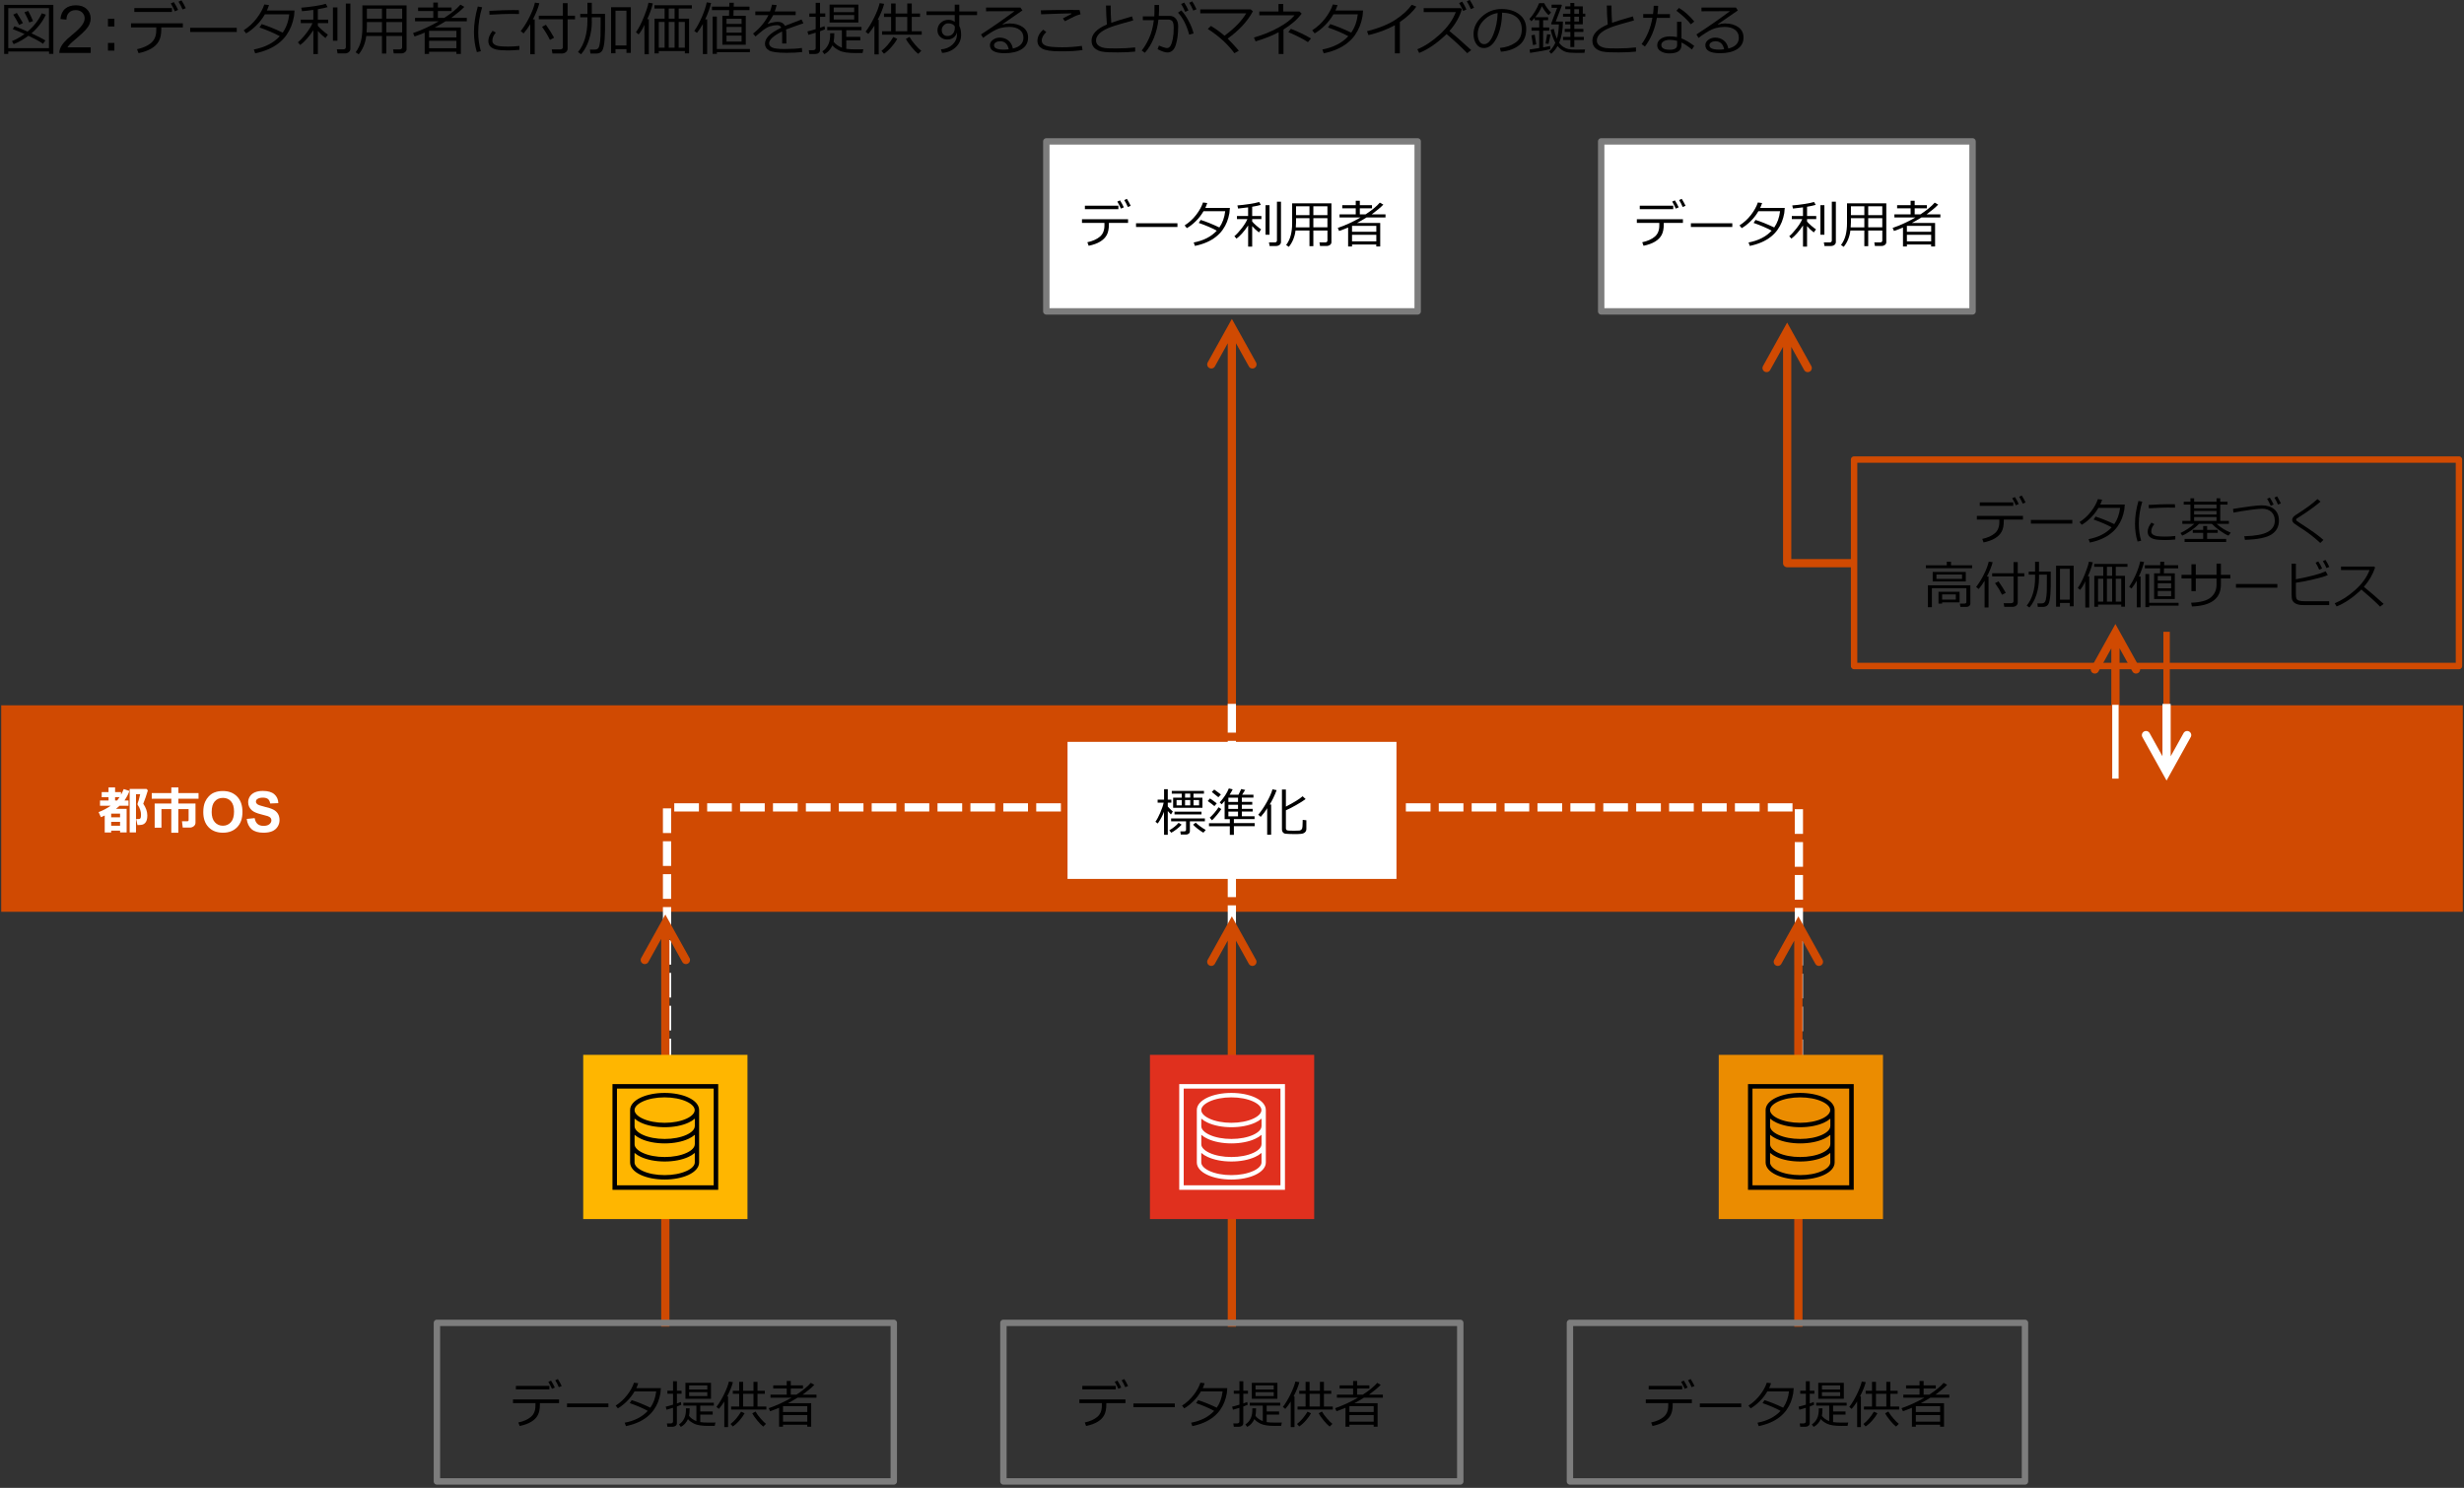 <?xml version="1.0" encoding="UTF-8"?><svg xmlns="http://www.w3.org/2000/svg" viewBox="0 0 769 464.43"><rect x="0" y="0" width="769" height="464.43" fill="#333333" stroke="none"/><defs><style>.cls-1{fill:#eb8c00;}.cls-2,.cls-3{fill:#fff;}.cls-4{fill:#ffb600;}.cls-5{fill:#d04a02;}.cls-6{fill:#e0301e;}.cls-7{stroke:#fff;}.cls-7,.cls-8,.cls-9,.cls-10{fill:none;stroke-linejoin:round;stroke-width:2px;}.cls-7,.cls-10{stroke-linecap:square;}.cls-3,.cls-11{fill-rule:evenodd;}.cls-8{stroke:#7d7d7d;}.cls-9,.cls-10{stroke:#d04a02;}</style></defs><g id="_レイヤー_8"><rect class="cls-5" x=".38" y="220.16" width="768.24" height="64.45"/><path class="cls-2" d="m333.67,250.74h1.34v2.57h-1.34v-2.57Zm-10.27,0h7.7v2.57h-7.7v-2.57Zm-10.27,0h7.7v2.57h-7.7v-2.57Zm-10.27,0h7.7v2.57h-7.7v-2.57Zm-10.27,0h7.7v2.57h-7.7v-2.57Zm-10.27,0h7.7v2.57h-7.7v-2.57Zm-10.27,0h7.7v2.57h-7.7v-2.57Zm-10.27,0h7.7v2.57h-7.7v-2.57Zm-10.27,0h7.7v2.57h-7.7v-2.57Zm-10.27,0h7.7v2.57h-7.7v-2.57Zm-10.27,0h7.7v2.57h-7.7v-2.57Zm-10.27,0h7.7v2.57h-7.7v-2.57Zm-10.27,0h7.7v2.57h-7.7v-2.57Zm-3.54,9.29v-7.7h2.57v7.7h-2.57Zm0,10.27v-7.7h2.57v7.7h-2.57Zm0,10.27v-7.7h2.57v7.7h-2.57Zm0,10.27v-7.7h2.57v7.7h-2.57Zm0,10.27v-7.7h2.57v7.7h-2.57Zm0,10.27v-7.7h2.57v7.7h-2.57Zm0,10.27v-7.7h2.57v7.7h-2.57Zm0,11.55v-8.98h2.57v8.98h-2.57Z"/><path class="cls-2" d="m446.46,250.74h-7.7v2.57h7.7v-2.57Zm10.27,0h-7.7v2.57h7.7v-2.57Zm10.27,0h-7.7v2.57h7.7v-2.57Zm10.27,0h-7.7v2.57h7.7v-2.57Zm10.27,0h-7.7v2.57h7.7v-2.57Zm10.27,0h-7.7v2.57h7.7v-2.57Zm10.27,0h-7.7v2.57h7.7v-2.57Zm10.27,0h-7.7v2.57h7.7v-2.57Zm10.27,0h-7.7v2.57h7.7v-2.57Zm10.27,0h-7.7v2.57h7.7v-2.57Zm10.27,0h-7.7v2.57h7.7v-2.57Zm10.27,0h-7.7v2.57h7.7v-2.57Zm3.28,9.55v-7.7h-2.57v7.7h2.57Zm0,10.27v-7.7h-2.57v7.7h2.57Zm0,10.27v-7.7h-2.57v7.7h2.57Zm0,10.27v-7.7h-2.57v7.7h2.57Zm0,10.27v-7.7h-2.57v7.7h2.57Zm0,10.27v-7.7h-2.57v7.7h2.57Zm0,10.27v-7.7h-2.57v7.7h2.57Zm0,11.55v-8.98h-2.57v8.98h2.57Z"/><path class="cls-5" d="m200.11,299.04l7.54-13.57,7.54,13.57c.34.62.12,1.4-.5,1.74-.62.34-1.4.12-1.74-.5l-6.42-11.55h2.24l-6.42,11.55c-.34.62-1.13.84-1.74.5-.62-.34-.84-1.13-.5-1.74Zm6.25,115.06v-125.99s2.57,0,2.57,0v125.99s-2.57,0-2.57,0Z"/><path class="cls-5" d="m568.8,299.61l-7.54-13.57-7.54,13.57c-.34.62-.12,1.4.5,1.74.62.34,1.4.12,1.74-.5l6.42-11.55h-2.24l6.42,11.55c.34.62,1.13.84,1.74.5.62-.34.84-1.13.5-1.74Zm-6.25,114.52v-125.44s-2.57,0-2.57,0v125.44s2.57,0,2.57,0Z"/><path class="cls-5" d="m376.92,113.12l7.54-13.57,7.54,13.57c.34.62.12,1.4-.5,1.75-.62.34-1.4.12-1.74-.5l-6.42-11.55h2.24l-6.42,11.55c-.34.62-1.13.84-1.74.5-.62-.34-.84-1.13-.5-1.75Zm6.25,109.06v-119.99s2.57,0,2.57,0v119.99s-2.57,0-2.57,0Z"/><path class="cls-2" d="m385.74,282.61v6h-2.57v-6h2.57Zm0-10.27v7.7h-2.57v-7.7h2.57Zm0-10.27v7.7s-2.57,0-2.57,0v-7.7s2.57,0,2.57,0Zm0-10.27v7.7h-2.57v-7.7h2.57Zm0-10.27v7.7h-2.57v-7.7h2.57Zm0-10.27v7.7h-2.57v-7.7h2.57Zm0-11.55v8.98h-2.57v-8.98h2.57Z"/><rect class="cls-2" x="333.17" y="231.57" width="102.66" height="42.78"/><rect class="cls-9" x="578.65" y="143.45" width="188.78" height="64.45"/><path class="cls-5" d="m550.22,114.26l7.54-13.57,7.54,13.57c.34.62.12,1.4-.5,1.74-.62.34-1.4.12-1.74-.5l-6.42-11.55h2.24l-6.42,11.55c-.34.62-1.13.84-1.74.5-.62-.34-.84-1.13-.5-1.74Zm28.63,62.81h-21.09c-.71,0-1.28-.57-1.28-1.28v-72.45h2.57v72.45l-1.28-1.28h21.09v2.57Z"/><path class="cls-5" d="m667.75,208.35l-7.54-13.57-7.54,13.57c-.34.62-.12,1.4.5,1.74.62.34,1.4.12,1.75-.5l6.42-11.55h-2.24l6.42,11.55c.34.62,1.13.84,1.74.5.62-.34.84-1.13.5-1.74Zm-6.25,13.58v-24.51s-2.57,0-2.57,0v24.51s2.57,0,2.57,0Z"/><line class="cls-10" x1="676.18" y1="224.07" x2="676.18" y2="198.21"/><line class="cls-7" x1="660.21" y1="242.04" x2="660.21" y2="221.02"/><path class="cls-2" d="m683.71,230.08l-7.54,13.57-7.54-13.57c-.34-.62-.12-1.4.5-1.74.62-.34,1.4-.12,1.75.5l6.42,11.55h-2.24l6.42-11.55c.34-.62,1.13-.84,1.74-.5.62.34.84,1.13.5,1.74Zm-6.25-10.35v21.27s-2.57,0-2.57,0v-21.27s2.57,0,2.57,0Z"/><path class="cls-5" d="m391.99,299.61l-7.54-13.57-7.54,13.57c-.34.62-.12,1.4.5,1.74.62.34,1.4.12,1.74-.5l6.42-11.55h-2.24l6.42,11.55c.34.62,1.13.84,1.74.5.62-.34.84-1.13.5-1.74Zm-6.25,114.52v-125.44s-2.57,0-2.57,0v125.44s2.57,0,2.57,0Z"/><rect class="cls-8" x="136.36" y="412.93" width="142.58" height="49.5"/><rect class="cls-8" x="489.97" y="412.93" width="142.01" height="49.5"/><rect class="cls-8" x="313.16" y="412.93" width="142.58" height="49.5"/></g><g id="_レイヤー_6"><rect class="cls-4" x="182.02" y="329.27" width="51.26" height="51.26"/><path class="cls-11" d="m222.74,369.99h-30.19v-30.19h30.19v30.19Zm-31.59-31.59v33h33v-33h-33Z"/><path class="cls-11" d="m214.27,365.51c-1.82.84-4.25,1.3-6.84,1.3s-5.03-.46-6.84-1.3c-1.62-.75-2.55-1.72-2.55-2.66v-2.97c.6.51,1.26.93,1.98,1.25,1.99.92,4.63,1.43,7.42,1.43s5.43-.51,7.42-1.43c.71-.32,1.38-.74,1.98-1.25v2.97c0,.94-.93,1.92-2.55,2.66Zm-13.69-21.67c1.82-.84,4.25-1.3,6.84-1.3s5.03.46,6.84,1.3c1.62.75,2.55,1.72,2.55,2.67s-.92,1.92-2.54,2.67c-1.82.84-4.25,1.3-6.84,1.3s-5.03-.46-6.84-1.3c-1.62-.75-2.55-1.71-2.55-2.67s.93-1.92,2.55-2.67h0Zm16.25,7.71c0,.95-.93,1.92-2.55,2.67-1.82.84-4.25,1.3-6.84,1.3s-5.03-.46-6.84-1.3c-1.62-.75-2.55-1.72-2.55-2.67v-2.37c.6.51,1.26.93,1.98,1.25,1.99.92,4.63,1.43,7.42,1.43s5.43-.51,7.42-1.43c.72-.32,1.38-.74,1.98-1.25v2.37Zm0,5.65c0,.94-.93,1.92-2.55,2.66-1.82.84-4.25,1.3-6.84,1.3s-5.03-.46-6.84-1.3c-1.62-.75-2.55-1.72-2.55-2.66v-2.97c.6.51,1.26.93,1.98,1.25,1.99.92,4.63,1.43,7.42,1.43s5.43-.51,7.42-1.43c.71-.32,1.38-.74,1.98-1.25v2.97Zm-1.98-14.62c-1.99-.92-4.63-1.43-7.42-1.43s-5.42.51-7.42,1.43c-2.16,1-3.36,2.39-3.36,3.92v16.35c0,1.53,1.19,2.92,3.35,3.91,1.99.92,4.63,1.43,7.42,1.43s5.43-.51,7.42-1.43c2.16-1,3.35-2.39,3.35-3.91v-16.35c0-1.53-1.18-2.92-3.35-3.92Z"/><rect class="cls-6" x="358.89" y="329.27" width="51.26" height="51.26"/><path class="cls-3" d="m399.62,369.99h-30.19v-30.19h30.19v30.19Zm-31.59-31.59v33h33v-33h-33Z"/><path class="cls-3" d="m391.14,365.51c-1.82.84-4.25,1.3-6.84,1.3s-5.03-.46-6.84-1.3c-1.62-.75-2.55-1.72-2.55-2.66v-2.97c.6.51,1.26.93,1.98,1.25,1.99.92,4.63,1.43,7.42,1.43s5.43-.51,7.42-1.43c.71-.32,1.38-.74,1.98-1.25v2.97c0,.94-.93,1.92-2.55,2.66Zm-13.69-21.67c1.82-.84,4.25-1.3,6.84-1.3s5.03.46,6.84,1.3c1.62.75,2.55,1.72,2.55,2.67s-.92,1.92-2.54,2.67c-1.82.84-4.25,1.3-6.84,1.3s-5.03-.46-6.84-1.3c-1.62-.75-2.55-1.71-2.55-2.67s.93-1.92,2.55-2.67h0Zm16.25,7.71c0,.95-.93,1.92-2.55,2.67-1.82.84-4.25,1.3-6.84,1.3s-5.03-.46-6.84-1.3c-1.62-.75-2.55-1.72-2.55-2.67v-2.37c.6.51,1.26.93,1.98,1.25,1.99.92,4.63,1.43,7.42,1.43s5.43-.51,7.42-1.43c.72-.32,1.38-.74,1.98-1.25v2.37Zm0,5.65c0,.94-.93,1.92-2.55,2.66-1.82.84-4.25,1.3-6.84,1.3s-5.03-.46-6.84-1.3c-1.62-.75-2.55-1.72-2.55-2.66v-2.97c.6.51,1.26.93,1.98,1.25,1.99.92,4.63,1.43,7.42,1.43s5.43-.51,7.42-1.43c.71-.32,1.38-.74,1.98-1.25v2.97Zm-1.98-14.62c-1.99-.92-4.63-1.43-7.42-1.43s-5.42.51-7.42,1.43c-2.16,1-3.36,2.39-3.36,3.92v16.35c0,1.53,1.19,2.92,3.35,3.91,1.99.92,4.63,1.43,7.42,1.43s5.43-.51,7.42-1.43c2.16-1,3.35-2.39,3.35-3.91v-16.35c0-1.53-1.18-2.92-3.35-3.92Z"/><rect class="cls-1" x="536.41" y="329.27" width="51.26" height="51.26"/><path class="cls-11" d="m577.13,369.99h-30.19v-30.19h30.19v30.19Zm-31.59-31.59v33h33v-33h-33Z"/><path class="cls-11" d="m568.66,365.51c-1.82.84-4.25,1.3-6.84,1.3s-5.03-.46-6.84-1.3c-1.62-.75-2.55-1.72-2.55-2.66v-2.97c.6.51,1.26.93,1.98,1.25,1.99.92,4.63,1.43,7.42,1.43s5.43-.51,7.42-1.43c.71-.32,1.38-.74,1.98-1.25v2.97c0,.94-.93,1.92-2.55,2.66Zm-13.69-21.67c1.82-.84,4.25-1.3,6.84-1.3s5.03.46,6.84,1.3c1.62.75,2.55,1.72,2.55,2.67s-.92,1.92-2.54,2.67c-1.82.84-4.25,1.3-6.84,1.3s-5.03-.46-6.84-1.3c-1.62-.75-2.55-1.71-2.55-2.67s.93-1.92,2.55-2.67h0Zm16.25,7.71c0,.95-.93,1.92-2.55,2.67-1.82.84-4.25,1.3-6.84,1.3s-5.03-.46-6.84-1.3c-1.62-.75-2.55-1.72-2.55-2.67v-2.37c.6.51,1.26.93,1.98,1.25,1.99.92,4.63,1.43,7.42,1.43s5.43-.51,7.42-1.43c.72-.32,1.38-.74,1.98-1.25v2.37Zm0,5.65c0,.94-.93,1.92-2.55,2.66-1.82.84-4.25,1.3-6.84,1.3s-5.03-.46-6.84-1.3c-1.62-.75-2.55-1.72-2.55-2.66v-2.97c.6.51,1.26.93,1.98,1.25,1.99.92,4.63,1.43,7.42,1.43s5.43-.51,7.42-1.43c.71-.32,1.38-.74,1.98-1.25v2.97Zm-1.98-14.62c-1.99-.92-4.63-1.43-7.42-1.43s-5.42.51-7.42,1.43c-2.16,1-3.36,2.39-3.36,3.92v16.35c0,1.53,1.19,2.92,3.35,3.91,1.99.92,4.63,1.43,7.42,1.43s5.43-.51,7.42-1.43c2.16-1,3.35-2.39,3.35-3.91v-16.35c0-1.53-1.18-2.92-3.35-3.92Z"/><path d="m168.5,438.5c0,1.33-.22,2.4-.65,3.22s-1.12,1.52-2.06,2.09-2.14,1.01-3.6,1.31l-.41-1.1c1.64-.35,2.93-.93,3.89-1.73s1.44-1.97,1.44-3.5v-.81h-7.01v-1.14h14.38v1.14h-5.98v.52Zm2.96-4.8h-10.45v-1.09h10.45v1.09Zm1.7-.58l-.9.4c-.38-.85-.75-1.58-1.13-2.19l.84-.38c.46.72.86,1.44,1.19,2.17Zm2.14-.48l-.89.37c-.34-.8-.72-1.52-1.12-2.16l.82-.38c.4.62.8,1.35,1.2,2.18Z"/><path d="m189.88,439.25h-12.92v-1.16h12.92v1.16Z"/><path d="m199.19,431.78c-.17.53-.36,1.04-.59,1.52h7.66c-.04.76-.09,1.31-.15,1.64-.17.97-.43,1.88-.76,2.73s-.78,1.66-1.33,2.44-1.24,1.51-2.08,2.18-1.81,1.25-2.91,1.73-2.33.86-3.68,1.14l-.38-1.07c3.07-.58,5.47-1.81,7.2-3.69-1.56-.85-3.43-1.66-5.63-2.42l.61-.93c1.59.49,3.54,1.27,5.83,2.35.98-1.4,1.59-3.09,1.82-5.07h-6.77c-.66,1.14-1.45,2.17-2.39,3.09s-1.88,1.66-2.81,2.19l-.69-.85c1.41-.9,2.61-2.01,3.62-3.33s1.71-2.6,2.11-3.83l1.31.17Z"/><path d="m208.03,440.05l-.26-.96c.49-.1,1.25-.31,2.28-.62v-3.42h-1.76v-.95h1.76v-2.94h1.21v2.94h1.45v.95h-1.45v3.04c.54-.18.96-.33,1.24-.45l.12.85c-.32.16-.77.34-1.37.55v5.22c0,.33-.13.6-.39.8-.26.2-.57.3-.91.3h-1.66l-.15-1.05h1.27c.18,0,.33-.06.45-.17s.18-.24.18-.39v-4.3c-.82.27-1.5.47-2.02.6Zm7.01,1.9c.55.72,1.31,1.27,2.3,1.65v-4.84h-4.06v-.91h9.5v.91h-4.23v1.83h3.88v.98h-3.88v2.34c.63.1,1.49.15,2.58.15.14,0,.85,0,2.15-.02l-.21,1.03-1.83.02c-2.14.02-3.67-.21-4.61-.69s-1.58-.96-1.91-1.43c-.56,1.16-1.31,1.97-2.24,2.43l-.57-.77c.7-.44,1.25-1.06,1.64-1.86s.57-1.86.53-3.16h1.16c0,1-.06,1.78-.19,2.35Zm-1.12-5.32v-4.98h7.98v4.98h-7.98Zm1.15-2.89h5.68v-1.29h-5.68v1.29Zm5.68.81h-5.68v1.24h5.68v-1.24Z"/><path d="m226.05,445.46v-7.98c-.55.88-1.11,1.65-1.7,2.31l-.75-.62c.8-1.04,1.59-2.34,2.35-3.89s1.28-2.9,1.55-4.04l1.24.2c-.33,1.29-.93,2.77-1.8,4.44h.29v9.59h-1.19Zm2.66-.18l-.7-.79c1.24-.96,2.33-2.25,3.28-3.85l1.09.52c-.34.66-.86,1.38-1.55,2.18s-1.4,1.44-2.13,1.93Zm-.53-5.29v-.95h2.51v-3.98h-1.98v-.93h1.98v-2.79h1.24v2.79h3.23v-2.79h1.25v2.79h2.29v.93h-2.29v3.98h2.77v.95h-11Zm3.75-.95h3.23v-3.98h-3.23v3.98Zm6.28,6.27c-.5-.36-1.13-1-1.88-1.91s-1.26-1.66-1.54-2.26l1.01-.54c.36.67.89,1.4,1.58,2.19s1.25,1.34,1.68,1.66l-.85.85Z"/><path d="m251.95,444.73h-7.58v.62h-1.22v-5.92c-.81.35-1.75.71-2.81,1.08l-.42-.95c2.41-.83,4.79-1.92,7.13-3.28h-6.58v-.95h5.06v-1.9h-4.21v-.98h4.21v-1.37h1.27v1.37h3.8v.98h-3.8v1.9h1.78c1.98-1.29,3.47-2.51,4.47-3.67l1.09.62c-.79.83-1.95,1.8-3.46,2.92l-.18.13h4.32v.95h-5.9c-1.1.68-2.1,1.26-3,1.73h7.25v7.34h-1.23v-.62Zm0-3.98v-1.83h-7.58v1.83h7.58Zm-7.58,3.01h7.58v-2.05h-7.58v2.05Z"/><path d="m345.27,438.5c0,1.33-.22,2.4-.65,3.22s-1.12,1.52-2.06,2.09-2.14,1.01-3.6,1.31l-.41-1.1c1.64-.35,2.93-.93,3.89-1.73s1.44-1.97,1.44-3.5v-.81h-7.01v-1.14h14.38v1.14h-5.98v.52Zm2.96-4.8h-10.45v-1.09h10.45v1.09Zm1.7-.58l-.9.4c-.38-.85-.75-1.58-1.13-2.19l.84-.38c.46.72.86,1.44,1.19,2.17Zm2.14-.48l-.89.37c-.34-.8-.72-1.52-1.12-2.16l.82-.38c.4.62.8,1.35,1.2,2.18Z"/><path d="m366.65,439.25h-12.92v-1.16h12.92v1.16Z"/><path d="m375.96,431.78c-.17.53-.36,1.04-.59,1.52h7.66c-.04.76-.09,1.31-.15,1.64-.17.97-.43,1.88-.76,2.73s-.78,1.66-1.33,2.44-1.24,1.51-2.08,2.18-1.81,1.25-2.91,1.73-2.33.86-3.68,1.14l-.38-1.07c3.07-.58,5.47-1.81,7.2-3.69-1.56-.85-3.43-1.66-5.63-2.42l.61-.93c1.59.49,3.54,1.27,5.83,2.35.98-1.4,1.59-3.09,1.82-5.07h-6.77c-.66,1.14-1.45,2.17-2.39,3.09s-1.88,1.66-2.81,2.19l-.69-.85c1.41-.9,2.61-2.01,3.62-3.33s1.71-2.6,2.11-3.83l1.31.17Z"/><path d="m384.8,440.05l-.26-.96c.49-.1,1.25-.31,2.28-.62v-3.42h-1.76v-.95h1.76v-2.94h1.21v2.94h1.45v.95h-1.45v3.04c.54-.18.96-.33,1.24-.45l.12.85c-.32.16-.77.34-1.37.55v5.22c0,.33-.13.6-.39.8-.26.2-.57.3-.91.3h-1.66l-.15-1.05h1.27c.18,0,.33-.06.45-.17s.18-.24.18-.39v-4.3c-.82.27-1.5.47-2.02.6Zm7.01,1.9c.55.72,1.31,1.27,2.3,1.65v-4.84h-4.06v-.91h9.5v.91h-4.23v1.83h3.88v.98h-3.88v2.34c.63.1,1.49.15,2.58.15.14,0,.85,0,2.15-.02l-.21,1.03-1.83.02c-2.14.02-3.67-.21-4.61-.69s-1.58-.96-1.91-1.43c-.56,1.16-1.31,1.97-2.24,2.43l-.57-.77c.7-.44,1.25-1.06,1.64-1.86s.57-1.86.53-3.16h1.16c0,1-.06,1.78-.19,2.35Zm-1.12-5.32v-4.98h7.98v4.98h-7.98Zm1.15-2.89h5.68v-1.29h-5.68v1.29Zm5.68.81h-5.68v1.24h5.68v-1.24Z"/><path d="m402.83,445.46v-7.98c-.55.88-1.11,1.65-1.7,2.31l-.75-.62c.8-1.04,1.59-2.34,2.35-3.89s1.28-2.9,1.55-4.04l1.24.2c-.33,1.29-.93,2.77-1.8,4.44h.29v9.59h-1.19Zm2.66-.18l-.7-.79c1.24-.96,2.33-2.25,3.28-3.85l1.09.52c-.34.66-.86,1.38-1.55,2.18s-1.4,1.44-2.13,1.93Zm-.53-5.29v-.95h2.51v-3.98h-1.98v-.93h1.98v-2.79h1.24v2.79h3.23v-2.79h1.25v2.79h2.29v.93h-2.29v3.98h2.77v.95h-11Zm3.75-.95h3.23v-3.98h-3.23v3.98Zm6.28,6.27c-.5-.36-1.13-1-1.88-1.91s-1.26-1.66-1.54-2.26l1.01-.54c.36.67.89,1.4,1.58,2.19s1.25,1.34,1.68,1.66l-.85.85Z"/><path d="m428.72,444.73h-7.58v.62h-1.22v-5.92c-.81.35-1.75.71-2.81,1.08l-.42-.95c2.41-.83,4.79-1.92,7.13-3.28h-6.58v-.95h5.06v-1.9h-4.21v-.98h4.21v-1.37h1.27v1.37h3.8v.98h-3.8v1.9h1.78c1.98-1.29,3.47-2.51,4.47-3.67l1.09.62c-.79.83-1.95,1.8-3.46,2.92l-.18.13h4.32v.95h-5.9c-1.1.68-2.1,1.26-3,1.73h7.25v7.34h-1.23v-.62Zm0-3.98v-1.83h-7.58v1.83h7.58Zm-7.58,3.01h7.58v-2.05h-7.58v2.05Z"/><path d="m522.04,438.5c0,1.33-.22,2.4-.65,3.22s-1.12,1.52-2.06,2.09-2.14,1.01-3.6,1.31l-.41-1.1c1.64-.35,2.93-.93,3.89-1.73s1.44-1.97,1.44-3.5v-.81h-7.01v-1.14h14.38v1.14h-5.98v.52Zm2.96-4.8h-10.45v-1.09h10.45v1.09Zm1.7-.58l-.9.4c-.38-.85-.75-1.58-1.13-2.19l.84-.38c.46.72.86,1.44,1.19,2.17Zm2.14-.48l-.89.37c-.34-.8-.72-1.52-1.12-2.16l.82-.38c.4.62.8,1.35,1.2,2.18Z"/><path d="m543.43,439.25h-12.92v-1.16h12.92v1.16Z"/><path d="m552.73,431.78c-.17.53-.36,1.04-.59,1.52h7.66c-.04.76-.09,1.31-.15,1.64-.17.97-.43,1.88-.76,2.73s-.78,1.66-1.33,2.44-1.24,1.51-2.08,2.18-1.81,1.25-2.91,1.73-2.33.86-3.68,1.14l-.38-1.07c3.07-.58,5.47-1.81,7.2-3.69-1.56-.85-3.43-1.66-5.63-2.42l.61-.93c1.59.49,3.54,1.27,5.83,2.35.98-1.4,1.59-3.09,1.82-5.07h-6.77c-.66,1.14-1.45,2.17-2.39,3.09s-1.88,1.66-2.81,2.19l-.69-.85c1.41-.9,2.61-2.01,3.62-3.33s1.71-2.6,2.11-3.83l1.31.17Z"/><path d="m561.58,440.05l-.26-.96c.49-.1,1.25-.31,2.28-.62v-3.42h-1.76v-.95h1.76v-2.94h1.21v2.94h1.45v.95h-1.45v3.04c.54-.18.96-.33,1.24-.45l.12.85c-.32.16-.77.34-1.37.55v5.22c0,.33-.13.6-.39.8-.26.2-.57.3-.91.3h-1.66l-.15-1.05h1.27c.18,0,.33-.06.45-.17s.18-.24.18-.39v-4.3c-.82.27-1.5.47-2.02.6Zm7.01,1.9c.55.72,1.31,1.27,2.3,1.65v-4.84h-4.06v-.91h9.5v.91h-4.23v1.83h3.88v.98h-3.88v2.34c.63.1,1.49.15,2.58.15.14,0,.85,0,2.15-.02l-.21,1.03-1.83.02c-2.14.02-3.67-.21-4.61-.69s-1.58-.96-1.91-1.43c-.56,1.16-1.31,1.97-2.24,2.43l-.57-.77c.7-.44,1.25-1.06,1.64-1.86s.57-1.86.53-3.16h1.16c0,1-.06,1.78-.19,2.35Zm-1.12-5.32v-4.98h7.98v4.98h-7.98Zm1.15-2.89h5.68v-1.29h-5.68v1.29Zm5.68.81h-5.68v1.24h5.68v-1.24Z"/><path d="m579.6,445.46v-7.98c-.55.88-1.11,1.65-1.7,2.31l-.75-.62c.8-1.04,1.59-2.34,2.35-3.89s1.28-2.9,1.55-4.04l1.24.2c-.33,1.29-.93,2.77-1.8,4.44h.29v9.59h-1.19Zm2.66-.18l-.7-.79c1.24-.96,2.33-2.25,3.28-3.85l1.09.52c-.34.66-.86,1.38-1.55,2.18s-1.4,1.44-2.13,1.93Zm-.53-5.29v-.95h2.51v-3.98h-1.98v-.93h1.98v-2.79h1.24v2.79h3.23v-2.79h1.25v2.79h2.29v.93h-2.29v3.98h2.77v.95h-11Zm3.75-.95h3.23v-3.98h-3.23v3.98Zm6.28,6.27c-.5-.36-1.13-1-1.88-1.91s-1.26-1.66-1.54-2.26l1.01-.54c.36.67.89,1.4,1.58,2.19s1.25,1.34,1.68,1.66l-.85.85Z"/><path d="m605.5,444.73h-7.58v.62h-1.22v-5.92c-.81.35-1.75.71-2.81,1.08l-.42-.95c2.41-.83,4.79-1.92,7.13-3.28h-6.58v-.95h5.06v-1.9h-4.21v-.98h4.21v-1.37h1.27v1.37h3.8v.98h-3.8v1.9h1.78c1.98-1.29,3.47-2.51,4.47-3.67l1.09.62c-.79.83-1.95,1.8-3.46,2.92l-.18.13h4.32v.95h-5.9c-1.1.68-2.1,1.26-3,1.73h7.25v7.34h-1.23v-.62Zm0-3.98v-1.83h-7.58v1.83h7.58Zm-7.58,3.01h7.58v-2.05h-7.58v2.05Z"/><path class="cls-2" d="m37.47,259.28h-2.77v.58h-2.02v-5.3c-.34.16-.74.34-1.19.52l-.72-1.59c1.3-.47,2.56-1.13,3.78-1.98h-3.34v-1.63h2.66v-1.04h-2.13v-1.6h2.13v-1.44h2.05v1.44h1.85v.84c.33-.59.61-1.18.84-1.77l1.79.58c-.36,1.03-.89,2.02-1.56,2.99h1.27v1.63h-2.77c-.35.34-.73.66-1.12.96h3.3v7.38h-2.05v-.56Zm0-4.16v-1.14h-2.77v1.14h2.77Zm-2.77,2.62h2.77v-1.2h-2.77v1.2Zm1.22-7.87h.66c.26-.35.5-.7.73-1.04h-1.39v1.04Zm10.22-3.14c-.08.33-.3,1.02-.66,2.07-.36,1.05-.62,1.74-.77,2.08.84,1.24,1.27,2.47,1.27,3.68,0,.53-.06.99-.17,1.38-.11.39-.29.71-.52.95-.23.25-.5.42-.82.51-.31.09-.79.14-1.44.14h-.13l-.41-1.88h.42c.32,0,.52,0,.61-.02s.17-.07.25-.16.14-.23.18-.42.06-.42.06-.69c0-1.09-.34-2.12-1.01-3.09-.06-.09-.09-.19-.09-.3,0-.08.02-.17.06-.27.2-.42.46-1.35.78-2.8h-1.31v11.94h-1.97v-13.59h5.25l.43.46Z"/><path class="cls-2" d="m61.01,256.81c0,.44-.18.8-.54,1.09-.36.29-.77.43-1.24.43h-2.2l-.24-1.97h1.62c.3,0,.45-.13.45-.38v-3.41h-3.2v7.38h-2.2v-7.38h-3.07v5.8h-2.12v-7.55h5.2v-1.49h-6.11v-1.77h6.11v-1.76h2.2v1.76h6.29v1.77h-6.29v1.49h5.34v5.98Z"/><path class="cls-2" d="m63.44,253.5c0-1.28.19-2.36.58-3.23.29-.64.68-1.22,1.17-1.73.5-.51,1.04-.89,1.63-1.13.79-.33,1.69-.5,2.72-.5,1.86,0,3.34.58,4.46,1.73,1.12,1.15,1.67,2.75,1.67,4.8s-.55,3.63-1.66,4.77c-1.11,1.15-2.58,1.72-4.44,1.72s-3.36-.57-4.47-1.71c-1.11-1.14-1.66-2.72-1.66-4.72Zm2.62-.09c0,1.43.33,2.51.99,3.24s1.5,1.1,2.51,1.1,1.85-.37,2.5-1.1.98-1.83.98-3.29-.32-2.52-.95-3.23c-.63-.71-1.47-1.07-2.52-1.07s-1.89.36-2.54,1.08c-.64.72-.96,1.8-.96,3.25Z"/><path class="cls-2" d="m77,255.62l2.48-.24c.15.83.45,1.44.91,1.83.46.39,1.07.58,1.84.58.82,0,1.44-.17,1.85-.52.42-.35.62-.75.62-1.22,0-.3-.09-.55-.26-.76s-.48-.39-.92-.55c-.3-.1-.98-.29-2.04-.55-1.36-.34-2.32-.75-2.87-1.25-.77-.69-1.16-1.54-1.16-2.54,0-.64.18-1.24.54-1.8.36-.56.89-.98,1.57-1.28.68-.29,1.51-.44,2.48-.44,1.58,0,2.77.35,3.57,1.04.8.69,1.22,1.62,1.26,2.78l-2.54.11c-.11-.65-.34-1.11-.7-1.4-.36-.28-.9-.43-1.61-.43s-1.32.15-1.74.46c-.27.19-.4.46-.4.78,0,.3.13.55.38.77.32.27,1.1.55,2.34.84,1.24.29,2.15.59,2.75.91.59.31,1.06.74,1.39,1.28.33.54.5,1.21.5,2.01,0,.72-.2,1.4-.6,2.03-.4.63-.97,1.1-1.7,1.41s-1.65.46-2.74.46c-1.59,0-2.82-.37-3.67-1.1-.85-.74-1.36-1.81-1.53-3.22Z"/><rect class="cls-2" x="326.55" y="44.14" width="115.9" height="53.06"/><rect class="cls-8" x="326.55" y="44.14" width="115.9" height="53.06"/><path d="m346.08,70.1c0,1.33-.22,2.4-.65,3.22-.43.82-1.12,1.52-2.06,2.09-.94.57-2.14,1.01-3.6,1.31l-.41-1.1c1.63-.35,2.93-.93,3.89-1.73.96-.8,1.44-1.97,1.44-3.5v-.81h-7.01v-1.14h14.38v1.14h-5.98v.52Zm2.96-4.8h-10.45v-1.09h10.45v1.09Zm1.7-.58l-.9.4c-.38-.85-.75-1.58-1.13-2.19l.84-.38c.46.72.86,1.44,1.19,2.17Zm2.14-.48l-.89.37c-.34-.8-.72-1.52-1.12-2.16l.82-.38c.4.62.8,1.35,1.2,2.18Z"/><path d="m367.47,70.85h-12.92v-1.16h12.92v1.16Z"/><path d="m376.77,63.38c-.17.53-.37,1.04-.59,1.52h7.66c-.04.76-.09,1.31-.15,1.64-.17.97-.43,1.88-.76,2.73-.34.85-.78,1.66-1.33,2.44-.55.78-1.24,1.51-2.08,2.18s-1.81,1.25-2.91,1.73c-1.1.48-2.33.86-3.68,1.14l-.38-1.07c3.07-.58,5.47-1.81,7.2-3.69-1.56-.85-3.44-1.66-5.63-2.42l.61-.93c1.59.49,3.54,1.27,5.83,2.35.98-1.4,1.59-3.09,1.82-5.07h-6.77c-.66,1.14-1.46,2.17-2.39,3.09-.94.93-1.88,1.66-2.81,2.19l-.69-.85c1.41-.9,2.61-2.01,3.62-3.33,1.01-1.33,1.71-2.6,2.11-3.83l1.31.17Z"/><path d="m385.9,74.47l-.66-.73c.7-.59,1.47-1.42,2.31-2.51.84-1.08,1.42-2.03,1.75-2.84h-3.25v-.96h3.48v-2.7c-1.11.16-2.15.28-3.13.37l-.21-.98c1.09-.08,2.32-.22,3.69-.43,1.37-.21,2.4-.42,3.1-.65l.52.91c-.64.2-1.54.39-2.7.59v2.89h2.87v.96h-2.87v.76l.02.02c.24.32.67.74,1.27,1.26.6.52,1.1.91,1.5,1.17l-.69.95c-.73-.55-1.44-1.21-2.1-1.97v6.41h-1.26v-6.61c-1.2,1.81-2.41,3.18-3.62,4.1Zm9.07-1.2v-9.23h1.24v9.23h-1.24Zm3.25,3.52h-1.98l-.2-1.12h1.77c.48,0,.72-.21.72-.62v-12.09h1.26v12.56c0,.38-.15.69-.45.92-.3.23-.67.35-1.12.35Z"/><path d="m414.28,71.96h-4.39v4.87h-1.21v-4.87h-4.35c-.26,2.01-.96,3.7-2.09,5.09l-.84-.57c.69-.94,1.17-1.96,1.45-3.07.28-1.11.42-2.36.42-3.77v-6.17h12.26v12.16c0,.31-.14.58-.43.81-.29.23-.62.34-.99.34h-2.14l-.18-1.11h1.77c.49,0,.73-.21.73-.62v-3.1Zm-9.87-.99h4.27v-2.86h-4.19v1.3c0,.15-.03.67-.08,1.55Zm4.27-6.58h-4.19v2.77h4.19v-2.77Zm5.6,2.77v-2.77h-4.39v2.77h4.39Zm-4.39,3.8h4.39v-2.86h-4.39v2.86Z"/><path d="m429.54,76.32h-7.58v.62h-1.22v-5.92c-.81.35-1.75.71-2.81,1.08l-.42-.95c2.41-.83,4.79-1.92,7.13-3.28h-6.58v-.95h5.06v-1.9h-4.21v-.98h4.21v-1.37h1.27v1.37h3.8v.98h-3.8v1.9h1.78c1.98-1.29,3.47-2.51,4.47-3.67l1.09.62c-.79.83-1.95,1.8-3.46,2.92l-.18.13h4.32v.95h-5.9c-1.1.68-2.1,1.26-3,1.73h7.25v7.34h-1.23v-.62Zm0-3.98v-1.83h-7.58v1.83h7.58Zm-7.58,3.01h7.58v-2.05h-7.58v2.05Z"/><path d="m363.26,253.42c-.44,1.21-1.09,2.42-1.93,3.63l-.73-.54c.5-.7,1.01-1.66,1.53-2.87.52-1.21.87-2.24,1.04-3.09h-1.88v-.95h2.01v-3.25h1.16v3.25h1.11v.95h-1.11v1.2c.35.44.87.96,1.57,1.56l-.59.93c-.21-.22-.54-.58-.98-1.08v7.41h-1.16l-.03-7.16Zm2.27,6.51l-.6-.75c1.19-.69,2.16-1.47,2.91-2.34l.93.57c-.37.43-.89.91-1.57,1.43-.68.52-1.23.88-1.66,1.09Zm4.57.57h-1.59l-.14-.99h1.2c.39,0,.59-.17.59-.52v-2.62h-4.66v-.9h10.54v.9h-4.68v3.05c0,.34-.12.61-.35.8-.23.19-.54.29-.91.29Zm-1.27-11.51v-1.25h-3.12v-.87h10.04v.87h-3.27v1.25h2.79v3.17h-9.14v-3.17h2.7Zm-2.27,5.24v-.88h8.42v.88h-8.42Zm2.27-2.84v-1.65h-1.63v1.65h1.63Zm1.02-3.66v1.25h1.62v-1.25h-1.62Zm0,2.01v1.65h1.62v-1.65h-1.62Zm5.71,10.18c-.51-.29-1.11-.7-1.79-1.23-.68-.53-1.15-.96-1.41-1.27l.82-.63c.84.8,1.88,1.56,3.12,2.28l-.73.85Zm-1.33-10.18h-1.74v1.65h1.74v-1.65Z"/><path d="m379.01,251.64c-.39-.35-1.08-.89-2.08-1.6l.7-.8c.58.38,1.29.89,2.12,1.53l-.75.87Zm4.81,9v-2.72h-6.5v-.96h6.5v-1.26h-1.62v-5.7c-.33.43-.63.78-.91,1.06l-.63-.57c1.36-1.54,2.31-3,2.85-4.38l1.2.28c-.26.52-.57,1.08-.95,1.68h2.77c.36-.7.65-1.29.85-1.77l1.23.28c-.12.23-.43.72-.94,1.48h3.52v.91h-3.62v1.34h3.25v.88h-3.25v1.29h3.38v.84h-3.38v1.47h3.97v.88h-6.45v1.26h6.49v.96h-6.49v2.72h-1.26Zm-5.55-4.58l-.72-.81c1.01-.92,1.93-2,2.77-3.27l.84.57c-.32.51-.77,1.11-1.35,1.81-.58.7-1.1,1.27-1.55,1.7Zm1.97-7.2l-2.04-1.65.75-.75c.99.7,1.68,1.21,2.08,1.55l-.79.85Zm3.13.13v1.34h3.01v-1.34h-3.01Zm0,2.22v1.29h3.01v-1.29h-3.01Zm0,2.13v1.47h3.01v-1.47h-3.01Z"/><path d="m395.48,260.57v-8.3c-.54.94-1.22,1.84-2.02,2.71l-.77-.65c.9-1.06,1.78-2.36,2.65-3.9.87-1.54,1.47-2.89,1.8-4.05l1.29.27c-.67,1.77-1.39,3.26-2.16,4.48h.45v9.44h-1.24Zm4.6-14.12h1.24v5.33c2.52-1.3,4.26-2.37,5.21-3.23l.95.87c-.71.54-1.71,1.17-3,1.9-1.28.73-2.34,1.27-3.16,1.61v5.59c0,.16.03.29.09.4.06.11.15.19.27.25.12.06.37.1.75.11.38.02.87.03,1.46.03.89,0,1.43-.02,1.63-.05.2-.03.37-.1.51-.21.14-.1.25-.22.32-.35.07-.13.12-.4.16-.83.04-.43.06-1.08.06-1.95l1.14.12v2.74c0,.41-.15.75-.44,1.02-.29.28-.72.44-1.28.49-.56.05-1.24.07-2.05.07-.51,0-1.03-.01-1.57-.04s-.92-.05-1.15-.07c-.23-.02-.43-.1-.61-.23-.17-.13-.31-.3-.39-.5-.09-.2-.13-.43-.13-.7v-12.4Z"/><rect class="cls-2" x="499.72" y="44.14" width="115.9" height="53.06"/><rect class="cls-8" x="499.72" y="44.14" width="115.9" height="53.06"/><path d="m519.25,70.1c0,1.33-.22,2.4-.65,3.22-.43.82-1.12,1.52-2.06,2.09-.94.57-2.14,1.01-3.6,1.31l-.41-1.1c1.63-.35,2.93-.93,3.89-1.73.96-.8,1.44-1.97,1.44-3.5v-.81h-7.01v-1.14h14.38v1.14h-5.98v.52Zm2.96-4.8h-10.45v-1.09h10.45v1.09Zm1.7-.58l-.9.4c-.38-.85-.75-1.58-1.13-2.19l.84-.38c.46.72.86,1.44,1.19,2.17Zm2.14-.48l-.89.37c-.34-.8-.72-1.52-1.12-2.16l.82-.38c.4.62.8,1.35,1.2,2.18Z"/><path d="m540.64,70.85h-12.92v-1.16h12.92v1.16Z"/><path d="m549.94,63.38c-.17.53-.37,1.04-.59,1.52h7.66c-.04.76-.09,1.31-.15,1.64-.17.97-.43,1.88-.76,2.73-.34.85-.78,1.66-1.33,2.44-.55.78-1.24,1.51-2.08,2.18s-1.81,1.25-2.91,1.73c-1.1.48-2.33.86-3.68,1.14l-.38-1.07c3.07-.58,5.47-1.81,7.2-3.69-1.56-.85-3.44-1.66-5.63-2.42l.61-.93c1.59.49,3.54,1.27,5.83,2.35.98-1.4,1.59-3.09,1.82-5.07h-6.77c-.66,1.14-1.46,2.17-2.39,3.09-.94.93-1.88,1.66-2.81,2.19l-.69-.85c1.41-.9,2.61-2.01,3.62-3.33,1.01-1.33,1.71-2.6,2.11-3.83l1.31.17Z"/><path d="m559.07,74.47l-.66-.73c.7-.59,1.47-1.42,2.31-2.51.84-1.08,1.42-2.03,1.75-2.84h-3.25v-.96h3.48v-2.7c-1.11.16-2.15.28-3.13.37l-.21-.98c1.09-.08,2.32-.22,3.69-.43,1.37-.21,2.4-.42,3.1-.65l.52.91c-.64.2-1.54.39-2.7.59v2.89h2.87v.96h-2.87v.76l.02.02c.24.32.67.74,1.27,1.26.6.52,1.1.91,1.5,1.17l-.69.95c-.73-.55-1.44-1.21-2.1-1.97v6.41h-1.26v-6.61c-1.2,1.81-2.41,3.18-3.62,4.1Zm9.07-1.2v-9.23h1.24v9.23h-1.24Zm3.25,3.52h-1.98l-.2-1.12h1.77c.48,0,.72-.21.72-.62v-12.09h1.26v12.56c0,.38-.15.69-.45.92-.3.23-.67.35-1.12.35Z"/><path d="m587.45,71.96h-4.39v4.87h-1.21v-4.87h-4.35c-.26,2.01-.96,3.7-2.09,5.09l-.84-.57c.69-.94,1.17-1.96,1.45-3.07.28-1.11.42-2.36.42-3.77v-6.17h12.26v12.16c0,.31-.14.58-.43.81-.29.23-.62.34-.99.34h-2.14l-.18-1.11h1.77c.49,0,.73-.21.73-.62v-3.1Zm-9.87-.99h4.27v-2.86h-4.19v1.3c0,.15-.03.67-.08,1.55Zm4.27-6.58h-4.19v2.77h4.19v-2.77Zm5.6,2.77v-2.77h-4.39v2.77h4.39Zm-4.39,3.8h4.39v-2.86h-4.39v2.86Z"/><path d="m602.71,76.32h-7.58v.62h-1.22v-5.92c-.81.35-1.75.71-2.81,1.08l-.42-.95c2.41-.83,4.79-1.92,7.13-3.28h-6.58v-.95h5.06v-1.9h-4.21v-.98h4.21v-1.37h1.27v1.37h3.8v.98h-3.8v1.9h1.78c1.98-1.29,3.47-2.51,4.47-3.67l1.09.62c-.79.83-1.95,1.8-3.46,2.92l-.18.13h4.32v.95h-5.9c-1.1.68-2.1,1.26-3,1.73h7.25v7.34h-1.23v-.62Zm0-3.98v-1.83h-7.58v1.83h7.58Zm-7.58,3.01h7.58v-2.05h-7.58v2.05Z"/><path d="m625.37,162.7c0,1.33-.22,2.4-.65,3.22-.43.82-1.12,1.52-2.06,2.09-.94.57-2.14,1.01-3.6,1.31l-.41-1.1c1.63-.35,2.93-.93,3.89-1.73.96-.8,1.44-1.97,1.44-3.5v-.81h-7.01v-1.14h14.38v1.14h-5.98v.52Zm2.96-4.8h-10.45v-1.09h10.45v1.09Zm1.7-.58l-.9.4c-.38-.85-.75-1.58-1.13-2.19l.84-.38c.46.72.86,1.44,1.19,2.17Zm2.14-.48l-.89.37c-.34-.8-.72-1.52-1.12-2.16l.82-.38c.4.62.8,1.35,1.2,2.18Z"/><path d="m646.75,163.45h-12.92v-1.16h12.92v1.16Z"/><path d="m656.06,155.98c-.17.53-.37,1.04-.59,1.52h7.66c-.04.76-.09,1.31-.15,1.64-.17.97-.43,1.88-.76,2.73-.34.85-.78,1.66-1.33,2.44-.55.78-1.24,1.51-2.08,2.18s-1.81,1.25-2.91,1.73c-1.1.48-2.33.86-3.68,1.14l-.38-1.07c3.07-.58,5.47-1.81,7.2-3.69-1.56-.85-3.44-1.66-5.63-2.42l.61-.93c1.59.49,3.54,1.27,5.83,2.35.98-1.4,1.59-3.09,1.82-5.07h-6.77c-.66,1.14-1.46,2.17-2.39,3.09-.94.93-1.88,1.66-2.81,2.19l-.69-.85c1.41-.9,2.61-2.01,3.62-3.33,1.01-1.33,1.71-2.6,2.11-3.83l1.31.17Z"/><path d="m668.24,168.78l-1.12.26c-.54-1.71-.8-3.57-.8-5.58,0-2.19.36-4.55,1.07-7.08l1.2.21c-.72,2.37-1.08,4.68-1.08,6.93,0,1.85.24,3.6.73,5.26Zm10.67-.38c-1.09.11-2.15.17-3.2.17-1.45,0-2.53-.08-3.25-.25-.72-.17-1.26-.45-1.63-.84-.37-.39-.55-.89-.55-1.51,0-.9.39-1.84,1.17-2.84l.91.48c-.64.7-.96,1.46-.96,2.28,0,.41.17.73.52.98.35.25.81.42,1.39.5.58.08,1.4.12,2.47.12s2.12-.06,3.12-.19v1.09Zm-.09-9.94c-.83-.02-1.61-.02-2.34-.02-1.08,0-3.03.07-5.85.22,0-.23-.02-.59-.05-1.05,2.68-.16,4.86-.23,6.54-.23.83,0,1.39,0,1.66.02v.07c0,.24.01.57.04,1Z"/><path d="m681.05,167.19l-.54-.82c.63-.28,1.37-.69,2.21-1.24.84-.55,1.53-1.08,2.09-1.6h-3.71v-.93h2.52v-5.09h-2.09v-.9h2.09v-1.06h1.16v1.06h6.99v-1.06h1.16v1.06h2.28v.9h-2.28v5.09h2.7v.93h-3.82c1.29,1.16,2.75,2.07,4.39,2.74l-.7.93c-.77-.31-1.66-.82-2.67-1.55-1.01-.72-1.85-1.43-2.5-2.12h-4.05c-.62.67-1.46,1.37-2.5,2.1s-1.95,1.25-2.72,1.55Zm.75,1.99v-.97h5.8v-1.88h-3.25v-.93h3.25v-1.2h1.23v1.2h3.31v.93h-3.31v1.88h5.95v.97h-12.98Zm2.97-11.67v1.17h6.99v-1.17h-6.99Zm0,1.96v1.14h6.99v-1.14h-6.99Zm0,1.92v1.21h6.99v-1.21h-6.99Z"/><path d="m700.62,168.5l-.2-1.11c3.45-.09,5.9-.55,7.35-1.36,1.45-.81,2.18-1.97,2.18-3.47,0-1.17-.35-2.09-1.06-2.76-.71-.67-1.67-1-2.89-1-.78,0-2.06.13-3.82.37-1.77.24-3.47.52-5.11.84l-.17-1.15c4.65-.75,7.63-1.12,8.97-1.12,1.68,0,2.99.42,3.94,1.25.95.84,1.43,2.02,1.43,3.55,0,1.85-.77,3.29-2.32,4.29s-4.31,1.57-8.29,1.68Zm8.96-11.02l-.9.41c-.38-.84-.75-1.58-1.13-2.2l.84-.38c.45.7.85,1.43,1.19,2.17Zm2.27-.35l-.9.37c-.35-.81-.72-1.53-1.12-2.16l.83-.41c.36.56.75,1.29,1.19,2.2Z"/><path d="m725.13,168.53l-.98.96c-1.6-1.5-3.38-2.9-5.34-4.21-.36-.22-.88-.56-1.56-1.01-.68-.45-1.11-.75-1.29-.9-.17-.15-.32-.32-.42-.52-.11-.19-.16-.39-.16-.59,0-.49.32-.96.96-1.41,1.85-1.19,3.24-2.12,4.17-2.81.93-.68,1.85-1.44,2.76-2.25l.96.8c-1.87,1.56-4.04,3.13-6.52,4.7-.48.28-.79.47-.91.57-.12.1-.18.23-.18.37,0,.12.04.22.11.3.08.07.39.29.95.66,2.09,1.35,3.65,2.4,4.67,3.14,1.02.74,1.94,1.47,2.77,2.2Z"/><path d="m601.06,177.36v-.91h6.52v-1.11h1.32v1.11h6.59v.91h-14.43Zm12.57,12.08h-1.81l-.16-1.03h1.42c.41,0,.62-.17.62-.52v-4.3h-10.77v5.95h-1.24v-6.85h13.25v5.66c0,.33-.12.6-.36.8-.24.2-.56.3-.94.3Zm-10.45-7.93v-2.98h10.33v2.98h-10.33Zm9.17-2.17h-8v1.37h8v-1.37Zm-6.22,8.68v.39h-1.14v-3.69h6.58v3.3h-5.44Zm4.27-2.48h-4.27v1.62h4.27v-1.62Z"/><path d="m619.38,189.63v-8.35c-.56.94-1.17,1.79-1.84,2.57l-.81-.63c.88-1.11,1.69-2.42,2.43-3.91.75-1.49,1.25-2.83,1.51-4l1.23.18c-.33,1.29-.93,2.78-1.8,4.48h.51v9.66h-1.23Zm8.66-.21h-2.51l-.2-1.13h2.28c.53,0,.8-.22.8-.66v-7.7h-6.67v-.98h6.67v-3.49h1.31v3.49h2.05v.98h-2.05v8.14c0,.4-.16.72-.48.98-.32.25-.72.38-1.2.38Zm-3.21-3.77c-.62-1.26-1.35-2.47-2.19-3.62l1.08-.57c.91,1.3,1.67,2.5,2.27,3.59l-1.16.6Z"/><path d="m636.35,180.64c0,1.64-.25,3.27-.76,4.89s-1.25,2.99-2.22,4.11l-.84-.62c.84-.99,1.48-2.24,1.93-3.73.45-1.49.68-3.13.68-4.9v-1.01h-1.99v-.95h1.99v-3.07h1.22v3.07h3.67v4.45c-.01.8-.04,1.63-.1,2.49s-.15,1.58-.28,2.15c-.13.57-.28.97-.45,1.2-.17.23-.38.41-.64.53-.26.12-.55.19-.87.19h-1.7l-.14-1.09h1.23c.29,0,.53-.04.7-.11.18-.07.32-.19.43-.35.11-.16.2-.4.28-.7.08-.31.14-.71.2-1.21s.09-1,.11-1.5c.02-.5.02-1.64.02-3.44v-1.67h-2.45v1.27Zm9.6,7.57h-3.04v1.16h-1.22v-12.79h5.48v12.68h-1.22v-1.05Zm-3.04-1.02h3.04v-9.64h-3.04v9.64Z"/><path d="m650.82,189.63l-.03-8.2c-.4,1-.94,1.89-1.6,2.7l-.73-.61c.73-1.01,1.46-2.41,2.18-4.2.72-1.79,1.16-3.12,1.3-4l1.21.2c-.35,1.43-.87,2.89-1.55,4.38h.44v9.74h-1.2Zm11.2-.9h-7.23v.66h-1.17v-9.64h2.79v-2.82h-2.82v-.91h10.38v.91h-3.65v2.82h2.88v9.62h-1.17v-.65Zm-7.23-.93h1.62v-7.15h-1.62v7.15Zm2.77-8.05h1.62v-2.82h-1.62v2.82Zm0,8.05h1.62v-7.15h-1.62v7.15Zm2.76,0h1.71v-7.15h-1.71v7.15Z"/><path d="m666.87,189.59v-8.33c-.47.84-1.02,1.66-1.63,2.45l-.75-.55c.73-1.04,1.43-2.31,2.09-3.82.66-1.51,1.12-2.88,1.37-4.1l1.2.18c-.33,1.38-.87,2.9-1.63,4.55h.55v9.62h-1.2Zm5.41-2.6v-8.02h1.85l.03-1.57h-4.77v-.96h4.8l.02-1.08h1.23l-.03,1.08h4.39v.96h-4.42l-.05,1.57h3.42v8.02h-6.48Zm-2.71,2.53v-10.34h1.18v8.99h9.17v.88h-9.17v.47h-1.18Zm8.03-8.29v-1.42h-4.18v1.42h4.18Zm-4.18,2.41h4.18v-1.59h-4.18v1.59Zm0,2.48h4.18v-1.66h-4.18v1.66Z"/><path d="m685.29,184.52h-1.36v-3.95h-3.09v-1.13h3.09v-3.3h1.36v3.3h6.48v-3.52h1.36v3.52h2.95v1.13h-2.95v1.89c0,4.36-3.01,6.65-9.04,6.84l-.26-1.16c2.92-.1,4.97-.66,6.16-1.67s1.78-2.33,1.78-3.98v-1.92h-6.48v3.95Z"/><path d="m710.75,183.45h-12.92v-1.16h12.92v1.16Z"/><path d="m726.91,188.88h-8.03c-.59,0-1.12-.05-1.57-.16s-.83-.27-1.14-.48c-.31-.22-.55-.5-.72-.84-.17-.35-.25-.91-.25-1.7v-9.76h1.33v4.87c4.4-.81,7.5-1.64,9.3-2.48l.66,1.19c-.87.39-2.36.83-4.46,1.32-2.11.5-3.94.85-5.49,1.06v3.7c0,.57.06.99.18,1.27.12.28.4.48.82.61.42.13.99.2,1.71.2h7.68v1.22Zm-2.2-11.45l-.9.4c-.38-.86-.76-1.6-1.13-2.2l.85-.38c.44.68.84,1.41,1.18,2.18Zm2.27-.48l-.9.37c-.35-.81-.72-1.53-1.12-2.16l.81-.38c.43.67.83,1.39,1.2,2.17Z"/><path d="m743.93,188.5l-1.11.86c-1.43-1.47-3.38-3.24-5.85-5.33-2.59,2.49-5.16,4.25-7.73,5.27l-.59-.99c2.15-.88,4.28-2.26,6.41-4.16,2.13-1.9,3.62-3.97,4.47-6.22h-8.91v-1.09h10.32l.32.29c-.73,2.21-1.9,4.22-3.51,6.05,1.59,1.25,3.65,3.02,6.18,5.33Z"/></g><g id="_レイヤー_5"><path d="m15.28,16.07H2.58v.76h-1.28V1.52h15.35v15.3h-1.35v-.76Zm-12.71-1.03h12.71V2.55H2.58v12.49Zm10.85-1.38c-1-.71-2.52-1.54-4.55-2.5-1.5,1.13-3.03,2-4.6,2.62l-.54-.94c1.37-.56,2.67-1.3,3.93-2.23-1.39-.62-2.61-1.12-3.66-1.51l.51-.91c.94.31,2.3.87,4.1,1.67,2.02-1.73,3.49-3.63,4.43-5.71l1.27.42c-1,2.17-2.5,4.11-4.48,5.84,2.13.98,3.58,1.73,4.33,2.22l-.73,1.05Zm-7.44-5.89c-.77-1.45-1.39-2.51-1.85-3.2l1.12-.53c.35.52.98,1.57,1.91,3.17l-1.18.55Zm3.16-.76c-.17-.49-.67-1.55-1.51-3.19l1.18-.4c.59,1.1,1.09,2.15,1.5,3.16l-1.17.44Z"/><path d="m28.31,14.77v1.75h-9.79c-.01-.44.06-.86.21-1.26.25-.67.65-1.32,1.2-1.97.55-.65,1.34-1.4,2.38-2.24,1.61-1.32,2.7-2.37,3.26-3.14s.85-1.5.85-2.19c0-.72-.26-1.33-.77-1.82-.52-.5-1.19-.74-2.02-.74-.88,0-1.58.26-2.1.79-.53.53-.79,1.25-.8,2.18l-1.87-.19c.13-1.39.61-2.46,1.45-3.19.84-.73,1.96-1.1,3.37-1.1s2.55.39,3.38,1.18,1.24,1.77,1.24,2.93c0,.59-.12,1.18-.36,1.75-.24.57-.64,1.18-1.21,1.81s-1.5,1.5-2.8,2.61c-1.09.92-1.79,1.54-2.1,1.86-.31.33-.57.66-.77.99h7.27Z"/><path d="m35.7,8.27h-2v-2.4h2v2.4Zm0,7.53h-2v-2.4h2v2.4Z"/><path d="m50.34,9.14c0,1.49-.24,2.7-.73,3.63s-1.26,1.71-2.32,2.35-2.41,1.14-4.05,1.48l-.47-1.24c1.84-.39,3.3-1.04,4.38-1.95s1.62-2.22,1.62-3.94v-.91h-7.88v-1.28h16.18v1.28h-6.73v.59Zm3.33-5.4h-11.75v-1.22h11.75v1.22Zm1.91-.65l-1.01.45c-.42-.96-.85-1.78-1.27-2.46l.95-.43c.52.81.97,1.62,1.34,2.44Zm2.41-.54l-1,.41c-.39-.9-.81-1.71-1.27-2.43l.92-.43c.45.7.9,1.51,1.34,2.45Z"/><path d="m73.89,9.98h-14.54v-1.3h14.54v1.3Z"/><path d="m83.96,1.58c-.19.6-.41,1.17-.67,1.71h8.62c-.05.86-.1,1.47-.17,1.85-.19,1.1-.48,2.12-.86,3.07s-.88,1.87-1.49,2.75-1.4,1.7-2.34,2.45-2.03,1.4-3.27,1.95-2.62.97-4.14,1.29l-.42-1.2c3.45-.66,6.15-2.04,8.1-4.15-1.75-.96-3.86-1.86-6.34-2.72l.69-1.05c1.79.55,3.98,1.43,6.56,2.65,1.11-1.58,1.79-3.48,2.05-5.7h-7.61c-.74,1.28-1.64,2.44-2.69,3.48s-2.11,1.86-3.16,2.46l-.77-.96c1.58-1.01,2.94-2.26,4.07-3.75s1.92-2.93,2.37-4.31l1.48.19Z"/><path d="m93.71,14.05l-.74-.83c.79-.66,1.66-1.6,2.6-2.82s1.6-2.28,1.96-3.19h-3.66v-1.08h3.91v-3.04c-1.25.18-2.42.31-3.52.41l-.24-1.1c1.22-.09,2.61-.25,4.15-.48s2.71-.48,3.49-.73l.58,1.03c-.72.22-1.73.44-3.04.66v3.25h3.23v1.08h-3.23v.85l.02.02c.28.36.75.83,1.43,1.42s1.24,1.02,1.69,1.32l-.77,1.06c-.83-.62-1.61-1.36-2.36-2.21v7.21h-1.42v-7.44c-1.35,2.04-2.71,3.58-4.08,4.61Zm10.2-1.34V2.32h1.4v10.39h-1.4Zm3.66,3.96h-2.22l-.22-1.27h1.99c.54,0,.81-.23.81-.69V1.11h1.42v14.13c0,.43-.17.77-.51,1.04s-.76.4-1.26.4Z"/><path d="m125.51,11.23h-4.94v5.48h-1.36v-5.48h-4.9c-.29,2.26-1.08,4.17-2.36,5.73l-.95-.64c.77-1.05,1.32-2.2,1.63-3.45s.47-2.66.47-4.24V1.69h13.79v13.68c0,.35-.16.66-.49.91s-.7.39-1.11.39h-2.41l-.2-1.25h1.99c.55,0,.83-.23.83-.69v-3.49Zm-11.1-1.12h4.8v-3.22h-4.71v1.47c0,.17-.03.75-.09,1.75Zm4.8-7.4h-4.71v3.12h4.71v-3.12Zm6.3,3.12v-3.12h-4.94v3.12h4.94Zm-4.94,4.28h4.94v-3.22h-4.94v3.22Z"/><path d="m142.44,16.15h-8.53v.69h-1.37v-6.66c-.91.4-1.96.8-3.16,1.21l-.47-1.06c2.71-.93,5.39-2.16,8.02-3.69h-7.4v-1.06h5.7v-2.14h-4.74v-1.1h4.74V.8h1.43v1.54h4.27v1.1h-4.27v2.14h2c2.23-1.45,3.91-2.82,5.03-4.13l1.23.69c-.89.93-2.19,2.03-3.89,3.29l-.2.15h4.86v1.06h-6.64c-1.24.77-2.37,1.42-3.38,1.94h8.16v8.26h-1.39v-.69Zm0-4.48v-2.06h-8.53v2.06h8.53Zm-8.53,3.38h8.53v-2.31h-8.53v2.31Z"/><path d="m150.09,15.98l-1.26.29c-.6-1.93-.91-4.02-.91-6.28,0-2.46.4-5.12,1.2-7.96l1.35.24c-.81,2.67-1.21,5.26-1.21,7.8,0,2.08.27,4.05.82,5.92Zm12.01-.43c-1.22.13-2.42.19-3.59.19-1.63,0-2.85-.1-3.65-.29s-1.42-.51-1.83-.94-.62-1-.62-1.7c0-1.01.44-2.07,1.32-3.19l1.02.54c-.72.79-1.08,1.65-1.08,2.57,0,.46.19.83.58,1.11s.91.47,1.56.56,1.58.14,2.78.14,2.39-.07,3.52-.21v1.22Zm-.11-11.18c-.93-.02-1.81-.03-2.64-.03-1.21,0-3.41.08-6.58.25,0-.26-.02-.66-.05-1.19,3.02-.18,5.47-.26,7.36-.26.94,0,1.56,0,1.87.03v.08c0,.27.01.64.04,1.12Z"/><path d="m165.49,16.94V7.54c-.63,1.05-1.32,2.02-2.07,2.89l-.91-.71c.98-1.25,1.9-2.72,2.74-4.4s1.41-3.18,1.7-4.5l1.38.2c-.37,1.45-1.04,3.13-2.02,5.04h.57v10.87h-1.38Zm9.75-.24h-2.82l-.22-1.27h2.57c.6,0,.9-.25.9-.75V6.01h-7.51v-1.11h7.51V.98h1.48v3.93h2.31v1.11h-2.31v9.16c0,.45-.18.81-.54,1.1s-.81.43-1.35.43Zm-3.61-4.25c-.7-1.42-1.52-2.78-2.46-4.08l1.21-.64c1.03,1.46,1.88,2.81,2.55,4.04l-1.3.68Z"/><path d="m184.71,6.82c0,1.85-.29,3.68-.86,5.5s-1.4,3.36-2.5,4.62l-.95-.7c.94-1.12,1.67-2.52,2.17-4.2s.76-3.52.76-5.51v-1.13h-2.24v-1.06h2.24V.87h1.37v3.45h4.13v5.01c-.01.9-.05,1.84-.11,2.8s-.17,1.77-.32,2.42-.32,1.1-.51,1.35-.43.46-.72.6-.62.21-.98.21h-1.92l-.16-1.23h1.39c.33,0,.59-.04.79-.12s.36-.21.48-.39.23-.45.31-.79.16-.8.22-1.36.1-1.12.12-1.68.03-1.85.03-3.87v-1.88h-2.76v1.43Zm10.8,8.52h-3.42v1.3h-1.37V2.25h6.16v14.26h-1.37v-1.18Zm-3.42-1.14h3.42V3.35h-3.42v10.85Z"/><path d="m201.15,16.94l-.04-9.22c-.45,1.12-1.05,2.13-1.8,3.03l-.83-.69c.82-1.14,1.64-2.71,2.45-4.72s1.3-3.51,1.46-4.5l1.36.22c-.39,1.61-.98,3.25-1.75,4.92h.49v10.96h-1.35Zm12.59-1.01h-8.14v.75h-1.32V5.83h3.14v-3.17h-3.17v-1.03h11.67v1.03h-4.1v3.17h3.24v10.83h-1.32v-.73Zm-8.14-1.05h1.82V6.84h-1.82v8.04Zm3.11-9.05h1.83v-3.17h-1.83v3.17Zm0,9.05h1.83V6.84h-1.83v8.04Zm3.1,0h1.92V6.84h-1.92v8.04Z"/><path d="m219.36,16.88V7.51c-.53.95-1.15,1.87-1.84,2.76l-.84-.62c.83-1.17,1.61-2.6,2.35-4.3s1.26-3.24,1.54-4.61l1.35.2c-.37,1.55-.98,3.26-1.84,5.12h.62v10.82h-1.35Zm6.09-2.93V4.93h2.08l.04-1.77h-5.37v-1.08h5.4l.03-1.21h1.39l-.04,1.21h4.94v1.08h-4.97l-.05,1.77h3.85v9.03h-7.29Zm-3.05,2.85V5.17h1.33v10.12h10.32v.99h-10.32v.53h-1.33Zm9.04-9.33v-1.6h-4.7v1.6h4.7Zm-4.7,2.72h4.7v-1.79h-4.7v1.79Zm0,2.79h4.7v-1.87h-4.7v1.87Z"/><path d="m245.41,13.57h-1.3v-2.88c0-.34,0-.63-.03-.87-2.7,1.35-4.04,2.58-4.04,3.68,0,.55.3.99.91,1.31s1.88.49,3.81.49c2.3,0,4.14-.11,5.51-.33l.09,1.27c-1.39.16-3.01.25-4.83.25-2.82,0-4.66-.25-5.51-.74s-1.28-1.2-1.28-2.11c0-.81.37-1.62,1.13-2.42s2.08-1.66,3.96-2.58c-.24-.53-.67-.79-1.29-.79-.7,0-1.46.13-2.27.38s-1.82.9-3.02,1.92l-1.46,1.23-.76-.9c2.14-1.66,3.74-3.59,4.8-5.77h-4.1v-1.14h4.58c.27-.7.48-1.4.62-2.11l1.46.12c-.15.67-.35,1.34-.6,1.99h6.53v1.14h-7c-.33.67-.9,1.56-1.71,2.67l.13.07c.23-.15.68-.29,1.35-.43s1.19-.21,1.56-.21c1.14,0,1.91.42,2.33,1.27l5.18-2,.58,1.19c-1.22.4-3.03,1.05-5.43,1.94.07.44.11.99.11,1.66v2.66Z"/><path d="m252.29,10.89l-.29-1.08c.55-.12,1.41-.35,2.57-.7v-3.85h-1.98v-1.06h1.98V.89h1.36v3.3h1.63v1.06h-1.63v3.42c.61-.21,1.08-.37,1.4-.5l.14.96c-.36.18-.87.38-1.54.62v5.87c0,.38-.15.67-.44.9s-.64.33-1.03.33h-1.87l-.17-1.19h1.43c.2,0,.37-.06.51-.19s.21-.27.21-.44v-4.83c-.93.3-1.68.52-2.28.68Zm7.88,2.14c.62.81,1.48,1.43,2.58,1.85v-5.44h-4.57v-1.03h10.69v1.03h-4.75v2.06h4.37v1.11h-4.37v2.63c.71.11,1.68.17,2.9.17.15,0,.96,0,2.42-.03l-.24,1.16-2.06.02c-2.4.02-4.13-.24-5.19-.78s-1.77-1.08-2.15-1.6c-.63,1.3-1.47,2.21-2.52,2.73l-.64-.87c.79-.49,1.4-1.19,1.85-2.1s.65-2.09.59-3.56h1.3c0,1.12-.07,2.01-.21,2.65Zm-1.26-5.99V1.44h8.98v5.6h-8.98Zm1.29-3.25h6.39v-1.45h-6.39v1.45Zm6.39.91h-6.39v1.4h6.39v-1.4Z"/><path d="m272.9,16.97V8c-.62.99-1.25,1.86-1.91,2.6l-.84-.7c.9-1.17,1.78-2.63,2.65-4.37s1.44-3.26,1.74-4.55l1.4.22c-.38,1.45-1.05,3.12-2.02,4.99h.33v10.78h-1.34Zm2.99-.2l-.78-.89c1.39-1.08,2.62-2.53,3.69-4.33l1.23.59c-.39.74-.97,1.56-1.75,2.46s-1.57,1.62-2.39,2.18Zm-.6-5.95v-1.06h2.82v-4.48h-2.22v-1.05h2.22V1.09h1.4v3.14h3.64V1.09h1.41v3.14h2.58v1.05h-2.58v4.48h3.11v1.06h-12.38Zm4.22-1.06h3.64v-4.48h-3.64v4.48Zm7.07,7.05c-.57-.4-1.27-1.12-2.11-2.14s-1.42-1.87-1.74-2.54l1.13-.61c.41.76,1,1.58,1.78,2.47s1.41,1.51,1.89,1.87l-.96.96Z"/><path d="m304.93,4.71h-5.55v3.38c.39.68.58,1.61.58,2.79,0,1.55-.58,2.85-1.72,3.9s-2.55,1.63-4.22,1.74l-.36-1.1c1.41-.1,2.59-.58,3.55-1.45s1.44-1.94,1.44-3.23c0-.22-.01-.41-.04-.59-.15.68-.49,1.21-1.03,1.6s-1.19.58-1.94.58c-.86,0-1.58-.27-2.17-.81s-.89-1.22-.89-2.04c0-.94.33-1.73,1-2.36s1.48-.94,2.45-.94c.73,0,1.37.21,1.94.64v-2.12h-8.81v-1.15h8.81V1.46h1.42v2.1h5.55v1.15Zm-6.94,3.57c-.33-.66-1.03-.99-2.09-.99-.52,0-.98.22-1.38.64s-.6.89-.6,1.42c0,.57.16,1.03.47,1.37s.75.52,1.29.52c.69,0,1.24-.23,1.66-.68s.63-1.04.65-1.78v-.5Z"/><path d="m316.11,15.16c2.2-.53,3.3-1.66,3.3-3.39,0-1.07-.4-1.9-1.21-2.49s-1.89-.88-3.23-.88c-.93,0-1.83.12-2.71.35s-1.9.71-3.04,1.43-1.94,1.27-2.4,1.65l-.65-1.08c3.57-2.3,7.05-4.73,10.46-7.27l-8.89.04v-1.17h10.73l.62.9-6.2,4.29.07.11c.71-.22,1.43-.33,2.14-.33,1.68,0,3.06.39,4.14,1.16s1.62,1.84,1.62,3.21c0,1.6-.66,2.82-1.99,3.66s-3.1,1.26-5.33,1.26c-3.06,0-4.59-.84-4.59-2.52,0-.66.32-1.22.95-1.67s1.33-.68,2.08-.68c1.06,0,1.97.3,2.72.89s1.22,1.44,1.41,2.53Zm-1.29.23c-.34-1.68-1.25-2.52-2.74-2.52-.47,0-.9.12-1.28.35s-.57.54-.57.93c0,.9,1.04,1.34,3.11,1.34.45,0,.94-.04,1.48-.11Z"/><path d="m337.85,15.62c-1.75.27-3.72.4-5.92.4h-1.04c-2.78,0-4.66-.28-5.64-.84s-1.47-1.37-1.47-2.42c0-1.28.6-2.44,1.8-3.49l.96.71c-.95.93-1.42,1.83-1.42,2.68,0,.74.43,1.28,1.28,1.61s2.59.49,5.22.49c2.04,0,4.04-.15,6.01-.44l.22,1.29Zm-.62-11.17c-.3.06-.64.17-1.02.31s-.7.28-.95.4-1.22.61-2.92,1.46l-.62-.88c.59-.32,1.48-.78,2.68-1.39l-.04-.18c-2.1.04-5.24.13-9.44.29l-.07-1.23c2.31-.09,5.49-.13,9.52-.13,1.28,0,2.14,0,2.56.03l.31,1.32Z"/><path d="m354.27,16.11c-1.67.17-3.46.25-5.38.25-.83,0-1.74-.01-2.71-.04s-1.78-.11-2.41-.24-1.19-.36-1.68-.69-.85-.72-1.08-1.17-.34-.96-.34-1.54c0-2,1.6-3.69,4.79-5.04-.16-1.85-.25-3.82-.28-5.92h1.46c0,.25,0,.52,0,.8,0,1.37.06,2.9.18,4.59,1.13-.42,3.29-1.08,6.48-1.99l.36,1.25c-.93.25-2.37.65-4.33,1.22s-3.42,1.11-4.39,1.62-1.69,1.05-2.16,1.63-.71,1.17-.71,1.81c0,.32.06.6.18.86s.32.5.59.71.64.41,1.1.57,1.09.26,1.88.29,1.65.05,2.58.04c2.16,0,4.12-.11,5.88-.32v1.3Z"/><path d="m361.73,3.16c0,.53-.03,1.13-.08,1.8h3.38c.83,0,1.48.3,1.96.89s.71,1.37.71,2.33c0,2.36-.25,4.32-.75,5.87s-1.37,2.33-2.62,2.33c-.73,0-1.75-.35-3.06-1.04l.43-1.12c.32.15.76.32,1.32.51s.95.28,1.16.28c.48,0,.86-.25,1.15-.76s.52-1.23.7-2.16.28-2.03.28-3.31c0-1.17-.16-1.9-.47-2.21s-.73-.46-1.24-.46h-3.06c-.21,1.99-.68,3.9-1.42,5.73s-1.68,3.38-2.81,4.64l-.99-.72c.76-.9,1.52-2.16,2.27-3.77s1.26-3.51,1.52-5.7h-3.44v-1.18h3.58c.04-.41.06-1.59.06-3.54h1.42v1.58Zm10.78,7.29l-1.37.36c-.8-2.94-1.96-5.22-3.49-6.86l1.03-.7c.8.82,1.57,1.93,2.31,3.33s1.25,2.69,1.52,3.87Zm-1.6-7.2l-1.01.45c-.42-.94-.85-1.76-1.27-2.46l.95-.44c.51.79.96,1.61,1.34,2.45Zm2.52-.36l-1.01.41c-.39-.91-.81-1.72-1.26-2.43l.93-.45c.4.63.85,1.45,1.34,2.47Z"/><path d="m386.64,15.82l-1.39.79c-2.09-2.83-4.85-5.36-8.3-7.58l.98-.93c1.55.93,2.96,1.95,4.23,3.05,3.09-2.27,5.35-4.59,6.77-6.98h-14.33v-1.24h15.75l.67.61c-1.72,3.16-4.35,5.99-7.88,8.51.91.87,2.07,2.12,3.5,3.77Z"/><path d="m400.59,16.85h-1.53v-6.79c-1.97,1.06-4.37,2.01-7.2,2.86l-.51-1.2c2.74-.79,5.26-1.81,7.56-3.06s4.01-2.54,5.11-3.88h-11v-1.19h5.99V1.26h1.49v2.33h5.05l.69.66c-1.24,1.72-3.13,3.38-5.67,4.97v7.64Zm8.57-4.83l-.96,1.13c-1.39-.93-3.43-1.97-6.12-3.13l.81-1.01c2.39.93,4.48,1.93,6.27,3.01Z"/><path d="m417.44,1.58c-.19.6-.41,1.17-.67,1.71h8.62c-.05.86-.1,1.47-.17,1.85-.19,1.1-.48,2.12-.86,3.07s-.88,1.87-1.49,2.75-1.4,1.7-2.34,2.45-2.03,1.4-3.27,1.95-2.62.97-4.14,1.29l-.42-1.2c3.45-.66,6.15-2.04,8.1-4.15-1.75-.96-3.86-1.86-6.34-2.72l.69-1.05c1.79.55,3.98,1.43,6.56,2.65,1.11-1.58,1.79-3.48,2.05-5.7h-7.61c-.74,1.28-1.64,2.44-2.69,3.48s-2.11,1.86-3.16,2.46l-.77-.96c1.58-1.01,2.94-2.26,4.07-3.75s1.92-2.93,2.37-4.31l1.48.19Z"/><path d="m436.89,16.65h-1.56V7.89c-2.57,1.37-5.31,2.39-8.23,3.07l-.47-1.2c3.8-.98,6.8-2.21,9-3.68s3.85-3,4.95-4.58l1.44.56c-1.07,1.59-2.78,3.2-5.13,4.82v9.77Z"/><path d="m459.15,15.63l-1.24.97c-1.9-1.96-4.05-3.94-6.44-5.96-2.93,2.82-5.78,4.79-8.55,5.89l-.58-1.15c2.32-.94,4.67-2.49,7.05-4.67s4.03-4.49,4.96-6.94h-10.02v-1.22h11.55l.33.31c-.25,1.07-.73,2.21-1.42,3.43s-1.51,2.35-2.43,3.39c1.29,1.01,3.56,2.99,6.8,5.96Zm-1.49-12.67l-1.01.45c-.42-.96-.85-1.78-1.27-2.46l.96-.44c.5.77.94,1.58,1.33,2.45Zm2.4-.54l-1.01.42c-.4-.93-.82-1.74-1.26-2.43l.91-.43c.49.75.94,1.56,1.35,2.44Z"/><path d="m468.43,16.16l-.34-1.19c1.89-.17,3.5-.72,4.84-1.64s2.01-2.31,2.01-4.15c0-1.64-.54-2.91-1.62-3.81s-2.59-1.37-4.52-1.42c-.06,3.15-.63,5.78-1.7,7.89s-2.4,3.16-4.01,3.16c-1,0-1.78-.42-2.35-1.27s-.86-1.88-.86-3.1c0-2.01.87-3.82,2.6-5.42s3.79-2.4,6.16-2.4c2.23,0,4.07.56,5.52,1.67s2.17,2.64,2.17,4.57c0,2.2-.73,3.89-2.19,5.05s-3.36,1.85-5.71,2.04Zm-1.02-12.09c-1.7.26-3.16,1.03-4.39,2.31s-1.84,2.73-1.84,4.34c0,.86.18,1.58.54,2.18s.86.89,1.49.89c1.1,0,2.05-1.02,2.87-3.07s1.26-4.26,1.33-6.64Z"/><path d="m477.53,16.51l-.16-1.05c.91-.13,1.91-.28,3.01-.47v-5.42h-2.4v-.99h2.4v-2.29h-1.4v-.74c-.37.44-.72.8-1.05,1.09l-.62-.72c.51-.5,1.06-1.23,1.66-2.2s1.05-1.88,1.38-2.74h1.58c.18.42.49.92.93,1.52s.84,1.07,1.22,1.41l-.77.81c-.76-.66-1.45-1.59-2.09-2.79-.51,1.22-1.2,2.37-2.08,3.45h4.02v.91h-1.56v2.29h1.91v.99h-1.91v5.22c.97-.17,1.7-.31,2.19-.43l.07.96c-1.43.39-3.53.78-6.3,1.19Zm.92-2.43l-.5-3.05,1.03-.2.48,3.02-1.01.23Zm4.86-.39l-.95-.1.49-2.9,1.06.11-.61,2.88Zm11.19,2.8l-2.39.03c-.66,0-1.37-.03-2.14-.08s-1.48-.25-2.12-.6-1.22-.84-1.74-1.48c-.53.94-1.19,1.75-1.98,2.43l-.66-.72c.77-.67,1.42-1.58,1.94-2.73-.6-1.07-1.09-2.42-1.46-4.04l.97-.29c.3,1.28.63,2.31.98,3.1.35-1.09.55-2.58.62-4.48h-2.28l-.15-.22,1.89-4.96h-1.74v-.99h3.05l.17.23-1.92,5.03h2.24c-.01,2.63-.41,4.85-1.19,6.66.37.52.81.93,1.31,1.26s1.03.54,1.58.67,1.42.18,2.62.18c.33,0,1.19-.02,2.59-.05l-.2,1.06Zm-6.69-4v-.96h2.29v-1.56h-1.76v-.94h1.76v-1.43h-1.61v-.88h1.61v-1.52h-2.29v-.92h2.29v-1.42h-1.59v-.88h1.59V.92h1.23v1.06h2.65v2.29h.77v.92h-.77v2.4h-2.65v1.43h2.83v.94h-2.83v1.56h2.98v.96h-2.98v2.21h-1.23v-2.21h-2.29Zm3.52-9.62v1.42h1.47v-1.42h-1.47Zm0,2.34v1.52h1.47v-1.52h-1.47Z"/><path d="m510.57,16.11c-1.67.17-3.46.25-5.38.25-.83,0-1.74-.01-2.71-.04s-1.78-.11-2.41-.24-1.19-.36-1.68-.69-.85-.72-1.08-1.17-.34-.96-.34-1.54c0-2,1.6-3.69,4.79-5.04-.16-1.85-.25-3.82-.28-5.92h1.46c0,.25,0,.52,0,.8,0,1.37.06,2.9.18,4.59,1.13-.42,3.29-1.08,6.48-1.99l.36,1.25c-.93.25-2.37.65-4.33,1.22s-3.42,1.11-4.39,1.62-1.69,1.05-2.16,1.63-.71,1.17-.71,1.81c0,.32.06.6.18.86s.32.5.59.71.64.41,1.1.57,1.09.26,1.88.29,1.65.05,2.58.04c2.16,0,4.12-.11,5.88-.32v1.3Z"/><path d="m517.5,1.82c-.04.92-.11,1.78-.22,2.58h3.91v1.17h-4.09c-.6,3.52-1.85,6.5-3.73,8.96l-1.03-.76c1.66-2.25,2.79-4.99,3.37-8.21h-2.87v-1.17h3.06c.12-.86.19-1.72.21-2.59l1.39.02Zm11.25,12.51l-.7,1.12c-1.23-1-2.32-1.73-3.27-2.19v.83c0,1.72-1.27,2.58-3.8,2.58-1.04,0-1.93-.22-2.67-.67s-1.1-1.06-1.1-1.85c0-.86.37-1.54,1.12-2.04s1.66-.75,2.74-.75c.84,0,1.61.07,2.32.21v-4.76h1.39v5.18c1.17.45,2.49,1.22,3.97,2.33Zm-5.33-1.58c-.78-.21-1.56-.31-2.36-.31-.69,0-1.29.14-1.8.43s-.77.68-.77,1.17c0,1,.89,1.49,2.66,1.49,1.51,0,2.27-.49,2.27-1.48v-1.31Zm5.36-6.03l-1.08.86c-1.08-1.37-2.58-2.78-4.5-4.23l.79-.87c1.65.96,3.24,2.37,4.79,4.24Z"/><path d="m539.38,15.16c2.2-.53,3.3-1.66,3.3-3.39,0-1.07-.4-1.9-1.21-2.49s-1.89-.88-3.23-.88c-.93,0-1.83.12-2.71.35s-1.9.71-3.04,1.43-1.94,1.27-2.39,1.65l-.65-1.08c3.57-2.3,7.05-4.73,10.46-7.27l-8.89.04v-1.17h10.73l.62.9-6.2,4.29.07.11c.71-.22,1.43-.33,2.14-.33,1.68,0,3.06.39,4.14,1.16s1.62,1.84,1.62,3.21c0,1.6-.66,2.82-1.99,3.66s-3.1,1.26-5.33,1.26c-3.06,0-4.59-.84-4.59-2.52,0-.66.32-1.22.95-1.67s1.33-.68,2.08-.68c1.06,0,1.97.3,2.72.89s1.22,1.44,1.41,2.53Zm-1.29.23c-.34-1.68-1.25-2.52-2.74-2.52-.47,0-.9.12-1.28.35s-.57.54-.57.93c0,.9,1.04,1.34,3.11,1.34.45,0,.94-.04,1.48-.11Z"/></g></svg>
